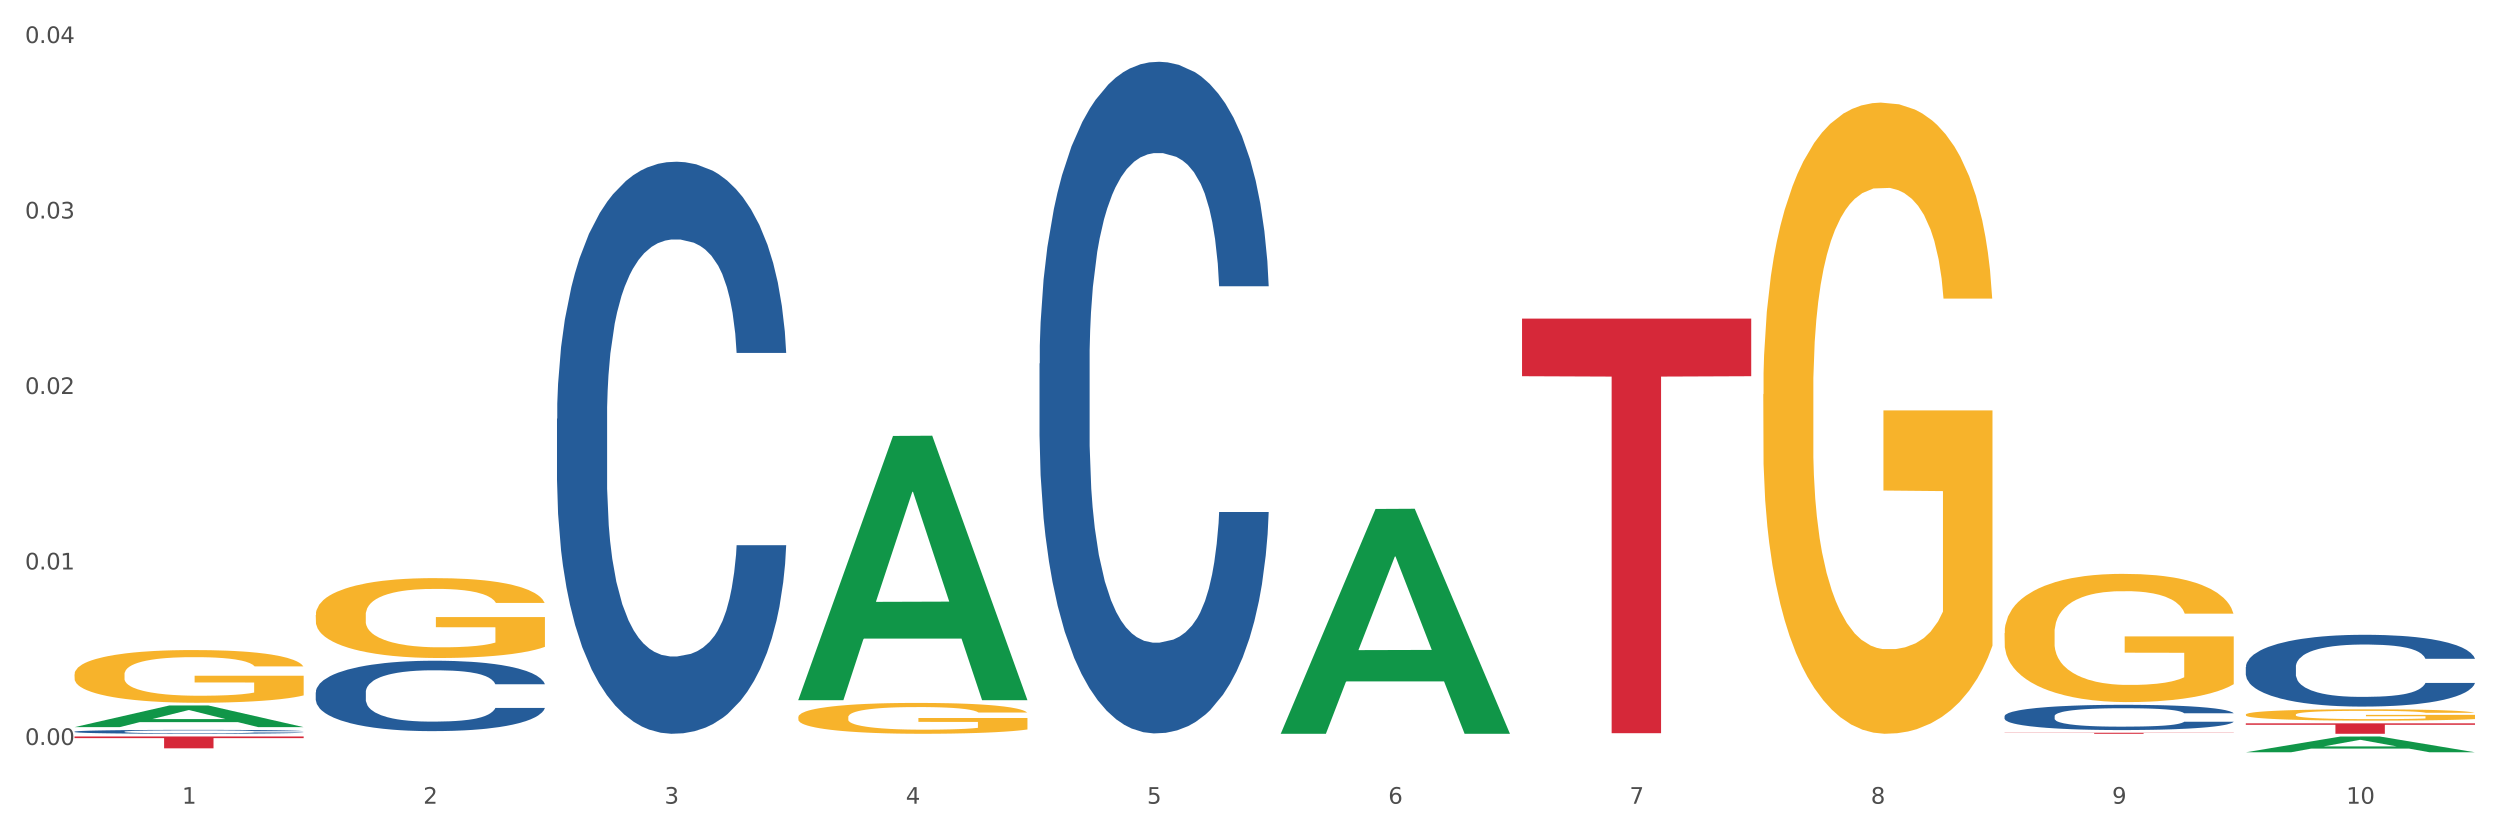 <?xml version="1.0" encoding="utf-8" standalone="no"?>
<!DOCTYPE svg PUBLIC "-//W3C//DTD SVG 1.1//EN"
  "http://www.w3.org/Graphics/SVG/1.1/DTD/svg11.dtd">
<svg xmlns:xlink="http://www.w3.org/1999/xlink" width="1080pt" height="360pt" viewBox="0 0 1080 360" xmlns="http://www.w3.org/2000/svg" version="1.1">
 <rect x="0" y="0" width="1080" height="360" fill="#333333" stroke="none"/>
 <defs>
  <style type="text/css">*{stroke-linejoin: round; stroke-linecap: butt}</style>
 </defs>
 <g id="figure_1">
  <g id="patch_1">
   <path d="M 0 360 
L 1080 360 
L 1080 0 
L 0 0 
z
" style="fill: #ffffff; stroke: #ffffff; stroke-linejoin: miter"/>
  </g>
  <g id="axes_1">
   <g id="matplotlib.axis_1">
    <g id="xtick_1">
     <g id="text_1">
      <!-- 1 -->
      <g style="fill: #4d4d4d" transform="translate(78.627 347.204) scale(0.096 -0.096)">
       <defs>
        <path id="DejaVuSans-31" d="M 794 531 
L 1825 531 
L 1825 4091 
L 703 3866 
L 703 4441 
L 1819 4666 
L 2450 4666 
L 2450 531 
L 3481 531 
L 3481 0 
L 794 0 
L 794 531 
z
" transform="scale(0.016)"/>
       </defs>
       <use xlink:href="#DejaVuSans-31"/>
      </g>
     </g>
    </g>
    <g id="xtick_2">
     <g id="text_2">
      <!-- 2 -->
      <g style="fill: #4d4d4d" transform="translate(182.851 347.204) scale(0.096 -0.096)">
       <defs>
        <path id="DejaVuSans-32" d="M 1228 531 
L 3431 531 
L 3431 0 
L 469 0 
L 469 531 
Q 828 903 1448 1529 
Q 2069 2156 2228 2338 
Q 2531 2678 2651 2914 
Q 2772 3150 2772 3378 
Q 2772 3750 2511 3984 
Q 2250 4219 1831 4219 
Q 1534 4219 1204 4116 
Q 875 4013 500 3803 
L 500 4441 
Q 881 4594 1212 4672 
Q 1544 4750 1819 4750 
Q 2544 4750 2975 4387 
Q 3406 4025 3406 3419 
Q 3406 3131 3298 2873 
Q 3191 2616 2906 2266 
Q 2828 2175 2409 1742 
Q 1991 1309 1228 531 
z
" transform="scale(0.016)"/>
       </defs>
       <use xlink:href="#DejaVuSans-32"/>
      </g>
     </g>
    </g>
    <g id="xtick_3">
     <g id="text_3">
      <!-- 3 -->
      <g style="fill: #4d4d4d" transform="translate(287.074 347.204) scale(0.096 -0.096)">
       <defs>
        <path id="DejaVuSans-33" d="M 2597 2516 
Q 3050 2419 3304 2112 
Q 3559 1806 3559 1356 
Q 3559 666 3084 287 
Q 2609 -91 1734 -91 
Q 1441 -91 1130 -33 
Q 819 25 488 141 
L 488 750 
Q 750 597 1062 519 
Q 1375 441 1716 441 
Q 2309 441 2620 675 
Q 2931 909 2931 1356 
Q 2931 1769 2642 2001 
Q 2353 2234 1838 2234 
L 1294 2234 
L 1294 2753 
L 1863 2753 
Q 2328 2753 2575 2939 
Q 2822 3125 2822 3475 
Q 2822 3834 2567 4026 
Q 2313 4219 1838 4219 
Q 1578 4219 1281 4162 
Q 984 4106 628 3988 
L 628 4550 
Q 988 4650 1302 4700 
Q 1616 4750 1894 4750 
Q 2613 4750 3031 4423 
Q 3450 4097 3450 3541 
Q 3450 3153 3228 2886 
Q 3006 2619 2597 2516 
z
" transform="scale(0.016)"/>
       </defs>
       <use xlink:href="#DejaVuSans-33"/>
      </g>
     </g>
    </g>
    <g id="xtick_4">
     <g id="text_4">
      <!-- 4 -->
      <g style="fill: #4d4d4d" transform="translate(391.298 347.204) scale(0.096 -0.096)">
       <defs>
        <path id="DejaVuSans-34" d="M 2419 4116 
L 825 1625 
L 2419 1625 
L 2419 4116 
z
M 2253 4666 
L 3047 4666 
L 3047 1625 
L 3713 1625 
L 3713 1100 
L 3047 1100 
L 3047 0 
L 2419 0 
L 2419 1100 
L 313 1100 
L 313 1709 
L 2253 4666 
z
" transform="scale(0.016)"/>
       </defs>
       <use xlink:href="#DejaVuSans-34"/>
      </g>
     </g>
    </g>
    <g id="xtick_5">
     <g id="text_5">
      <!-- 5 -->
      <g style="fill: #4d4d4d" transform="translate(495.522 347.204) scale(0.096 -0.096)">
       <defs>
        <path id="DejaVuSans-35" d="M 691 4666 
L 3169 4666 
L 3169 4134 
L 1269 4134 
L 1269 2991 
Q 1406 3038 1543 3061 
Q 1681 3084 1819 3084 
Q 2600 3084 3056 2656 
Q 3513 2228 3513 1497 
Q 3513 744 3044 326 
Q 2575 -91 1722 -91 
Q 1428 -91 1123 -41 
Q 819 9 494 109 
L 494 744 
Q 775 591 1075 516 
Q 1375 441 1709 441 
Q 2250 441 2565 725 
Q 2881 1009 2881 1497 
Q 2881 1984 2565 2268 
Q 2250 2553 1709 2553 
Q 1456 2553 1204 2497 
Q 953 2441 691 2322 
L 691 4666 
z
" transform="scale(0.016)"/>
       </defs>
       <use xlink:href="#DejaVuSans-35"/>
      </g>
     </g>
    </g>
    <g id="xtick_6">
     <g id="text_6">
      <!-- 6 -->
      <g style="fill: #4d4d4d" transform="translate(599.745 347.204) scale(0.096 -0.096)">
       <defs>
        <path id="DejaVuSans-36" d="M 2113 2584 
Q 1688 2584 1439 2293 
Q 1191 2003 1191 1497 
Q 1191 994 1439 701 
Q 1688 409 2113 409 
Q 2538 409 2786 701 
Q 3034 994 3034 1497 
Q 3034 2003 2786 2293 
Q 2538 2584 2113 2584 
z
M 3366 4563 
L 3366 3988 
Q 3128 4100 2886 4159 
Q 2644 4219 2406 4219 
Q 1781 4219 1451 3797 
Q 1122 3375 1075 2522 
Q 1259 2794 1537 2939 
Q 1816 3084 2150 3084 
Q 2853 3084 3261 2657 
Q 3669 2231 3669 1497 
Q 3669 778 3244 343 
Q 2819 -91 2113 -91 
Q 1303 -91 875 529 
Q 447 1150 447 2328 
Q 447 3434 972 4092 
Q 1497 4750 2381 4750 
Q 2619 4750 2861 4703 
Q 3103 4656 3366 4563 
z
" transform="scale(0.016)"/>
       </defs>
       <use xlink:href="#DejaVuSans-36"/>
      </g>
     </g>
    </g>
    <g id="xtick_7">
     <g id="text_7">
      <!-- 7 -->
      <g style="fill: #4d4d4d" transform="translate(703.969 347.204) scale(0.096 -0.096)">
       <defs>
        <path id="DejaVuSans-37" d="M 525 4666 
L 3525 4666 
L 3525 4397 
L 1831 0 
L 1172 0 
L 2766 4134 
L 525 4134 
L 525 4666 
z
" transform="scale(0.016)"/>
       </defs>
       <use xlink:href="#DejaVuSans-37"/>
      </g>
     </g>
    </g>
    <g id="xtick_8">
     <g id="text_8">
      <!-- 8 -->
      <g style="fill: #4d4d4d" transform="translate(808.193 347.204) scale(0.096 -0.096)">
       <defs>
        <path id="DejaVuSans-38" d="M 2034 2216 
Q 1584 2216 1326 1975 
Q 1069 1734 1069 1313 
Q 1069 891 1326 650 
Q 1584 409 2034 409 
Q 2484 409 2743 651 
Q 3003 894 3003 1313 
Q 3003 1734 2745 1975 
Q 2488 2216 2034 2216 
z
M 1403 2484 
Q 997 2584 770 2862 
Q 544 3141 544 3541 
Q 544 4100 942 4425 
Q 1341 4750 2034 4750 
Q 2731 4750 3128 4425 
Q 3525 4100 3525 3541 
Q 3525 3141 3298 2862 
Q 3072 2584 2669 2484 
Q 3125 2378 3379 2068 
Q 3634 1759 3634 1313 
Q 3634 634 3220 271 
Q 2806 -91 2034 -91 
Q 1263 -91 848 271 
Q 434 634 434 1313 
Q 434 1759 690 2068 
Q 947 2378 1403 2484 
z
M 1172 3481 
Q 1172 3119 1398 2916 
Q 1625 2713 2034 2713 
Q 2441 2713 2670 2916 
Q 2900 3119 2900 3481 
Q 2900 3844 2670 4047 
Q 2441 4250 2034 4250 
Q 1625 4250 1398 4047 
Q 1172 3844 1172 3481 
z
" transform="scale(0.016)"/>
       </defs>
       <use xlink:href="#DejaVuSans-38"/>
      </g>
     </g>
    </g>
    <g id="xtick_9">
     <g id="text_9">
      <!-- 9 -->
      <g style="fill: #4d4d4d" transform="translate(912.416 347.204) scale(0.096 -0.096)">
       <defs>
        <path id="DejaVuSans-39" d="M 703 97 
L 703 672 
Q 941 559 1184 500 
Q 1428 441 1663 441 
Q 2288 441 2617 861 
Q 2947 1281 2994 2138 
Q 2813 1869 2534 1725 
Q 2256 1581 1919 1581 
Q 1219 1581 811 2004 
Q 403 2428 403 3163 
Q 403 3881 828 4315 
Q 1253 4750 1959 4750 
Q 2769 4750 3195 4129 
Q 3622 3509 3622 2328 
Q 3622 1225 3098 567 
Q 2575 -91 1691 -91 
Q 1453 -91 1209 -44 
Q 966 3 703 97 
z
M 1959 2075 
Q 2384 2075 2632 2365 
Q 2881 2656 2881 3163 
Q 2881 3666 2632 3958 
Q 2384 4250 1959 4250 
Q 1534 4250 1286 3958 
Q 1038 3666 1038 3163 
Q 1038 2656 1286 2365 
Q 1534 2075 1959 2075 
z
" transform="scale(0.016)"/>
       </defs>
       <use xlink:href="#DejaVuSans-39"/>
      </g>
     </g>
    </g>
    <g id="xtick_10">
     <g id="text_10">
      <!-- 10 -->
      <g style="fill: #4d4d4d" transform="translate(1013.586 347.204) scale(0.096 -0.096)">
       <defs>
        <path id="DejaVuSans-30" d="M 2034 4250 
Q 1547 4250 1301 3770 
Q 1056 3291 1056 2328 
Q 1056 1369 1301 889 
Q 1547 409 2034 409 
Q 2525 409 2770 889 
Q 3016 1369 3016 2328 
Q 3016 3291 2770 3770 
Q 2525 4250 2034 4250 
z
M 2034 4750 
Q 2819 4750 3233 4129 
Q 3647 3509 3647 2328 
Q 3647 1150 3233 529 
Q 2819 -91 2034 -91 
Q 1250 -91 836 529 
Q 422 1150 422 2328 
Q 422 3509 836 4129 
Q 1250 4750 2034 4750 
z
" transform="scale(0.016)"/>
       </defs>
       <use xlink:href="#DejaVuSans-31"/>
       <use xlink:href="#DejaVuSans-30" transform="translate(63.623 0)"/>
      </g>
     </g>
    </g>
    <g id="xtick_11"/>
    <g id="xtick_12"/>
    <g id="xtick_13"/>
    <g id="xtick_14"/>
    <g id="xtick_15"/>
    <g id="xtick_16"/>
    <g id="xtick_17"/>
    <g id="xtick_18"/>
    <g id="xtick_19"/>
   </g>
   <g id="matplotlib.axis_2">
    <g id="ytick_1">
     <g id="text_11">
      <!-- 0.00 -->
      <g style="fill: #4d4d4d" transform="translate(10.8 321.813) scale(0.096 -0.096)">
       <defs>
        <path id="DejaVuSans-2e" d="M 684 794 
L 1344 794 
L 1344 0 
L 684 0 
L 684 794 
z
" transform="scale(0.016)"/>
       </defs>
       <use xlink:href="#DejaVuSans-30"/>
       <use xlink:href="#DejaVuSans-2e" transform="translate(63.623 0)"/>
       <use xlink:href="#DejaVuSans-30" transform="translate(95.41 0)"/>
       <use xlink:href="#DejaVuSans-30" transform="translate(159.033 0)"/>
      </g>
     </g>
    </g>
    <g id="ytick_2">
     <g id="text_12">
      <!-- 0.01 -->
      <g style="fill: #4d4d4d" transform="translate(10.8 246.006) scale(0.096 -0.096)">
       <use xlink:href="#DejaVuSans-30"/>
       <use xlink:href="#DejaVuSans-2e" transform="translate(63.623 0)"/>
       <use xlink:href="#DejaVuSans-30" transform="translate(95.41 0)"/>
       <use xlink:href="#DejaVuSans-31" transform="translate(159.033 0)"/>
      </g>
     </g>
    </g>
    <g id="ytick_3">
     <g id="text_13">
      <!-- 0.02 -->
      <g style="fill: #4d4d4d" transform="translate(10.8 170.2) scale(0.096 -0.096)">
       <use xlink:href="#DejaVuSans-30"/>
       <use xlink:href="#DejaVuSans-2e" transform="translate(63.623 0)"/>
       <use xlink:href="#DejaVuSans-30" transform="translate(95.41 0)"/>
       <use xlink:href="#DejaVuSans-32" transform="translate(159.033 0)"/>
      </g>
     </g>
    </g>
    <g id="ytick_4">
     <g id="text_14">
      <!-- 0.03 -->
      <g style="fill: #4d4d4d" transform="translate(10.8 94.393) scale(0.096 -0.096)">
       <use xlink:href="#DejaVuSans-30"/>
       <use xlink:href="#DejaVuSans-2e" transform="translate(63.623 0)"/>
       <use xlink:href="#DejaVuSans-30" transform="translate(95.41 0)"/>
       <use xlink:href="#DejaVuSans-33" transform="translate(159.033 0)"/>
      </g>
     </g>
    </g>
    <g id="ytick_5">
     <g id="text_15">
      <!-- 0.04 -->
      <g style="fill: #4d4d4d" transform="translate(10.8 18.587) scale(0.096 -0.096)">
       <use xlink:href="#DejaVuSans-30"/>
       <use xlink:href="#DejaVuSans-2e" transform="translate(63.623 0)"/>
       <use xlink:href="#DejaVuSans-30" transform="translate(95.41 0)"/>
       <use xlink:href="#DejaVuSans-34" transform="translate(159.033 0)"/>
      </g>
     </g>
    </g>
    <g id="ytick_6"/>
    <g id="ytick_7"/>
    <g id="ytick_8"/>
    <g id="ytick_9"/>
   </g>
   <g id="PolyCollection_1">
    <path d="M 32.175 314.114 
L 32.277 314.105 
L 73.107 304.776 
L 90.051 304.767 
L 131.187 314.132 
L 111.589 314.132 
L 102.709 311.951 
L 60.552 311.951 
L 60.246 311.986 
L 51.671 314.132 
L 32.175 314.132 
L 32.175 314.114 
L 65.86 310.65 
L 97.401 310.641 
L 81.783 306.763 
L 81.579 306.746 
L 81.375 306.772 
L 65.758 310.641 
L 65.86 310.65 
L 32.175 314.114 
z
" clip-path="url(#pdae956f68a)" style="fill: #109648"/>
    <path d="M 449.069 157.057 
L 449.187 156.792 
L 449.187 149.373 
L 449.538 139.303 
L 450.825 120.754 
L 452.464 106.71 
L 455.272 90.28 
L 456.794 83.391 
L 458.783 75.706 
L 462.88 63.252 
L 467.561 52.652 
L 470.838 46.822 
L 473.296 43.113 
L 478.797 36.488 
L 481.957 33.573 
L 485.234 31.188 
L 488.042 29.598 
L 492.724 27.743 
L 496.469 26.948 
L 500.799 26.683 
L 504.427 26.948 
L 509.226 28.008 
L 516.248 31.188 
L 518.94 33.043 
L 522.568 36.223 
L 526.313 40.463 
L 529.356 44.703 
L 532.867 50.797 
L 536.495 58.747 
L 540.006 68.816 
L 542.464 78.091 
L 544.454 87.896 
L 546.209 99.82 
L 547.497 112.804 
L 548.082 123.669 
L 526.664 123.669 
L 526.079 113.864 
L 524.909 103.265 
L 523.738 96.11 
L 522.451 90.28 
L 520.461 83.656 
L 518.706 79.416 
L 515.78 74.381 
L 513.088 71.201 
L 510.864 69.346 
L 508.173 67.756 
L 502.438 66.167 
L 498.342 66.167 
L 495.767 66.697 
L 492.607 68.021 
L 489.915 69.876 
L 486.755 73.056 
L 484.297 76.501 
L 481.84 81.006 
L 480.435 84.186 
L 478.328 90.015 
L 476.924 94.785 
L 475.051 103 
L 473.998 108.83 
L 472.126 123.934 
L 471.306 135.063 
L 470.955 142.748 
L 470.721 151.228 
L 470.721 192.566 
L 471.423 211.115 
L 472.009 219.065 
L 472.945 228.074 
L 474.7 239.734 
L 477.275 251.128 
L 479.967 259.343 
L 482.191 264.378 
L 484.297 268.087 
L 486.404 271.002 
L 488.979 273.652 
L 491.085 275.242 
L 494.245 276.832 
L 497.991 277.627 
L 500.916 277.627 
L 506.885 276.302 
L 509.577 274.977 
L 512.152 273.122 
L 514.961 270.207 
L 517.184 267.027 
L 518.472 264.643 
L 520.578 259.608 
L 522.217 254.308 
L 523.621 248.213 
L 524.558 242.914 
L 525.611 234.964 
L 526.43 225.954 
L 526.664 221.185 
L 548.082 221.185 
L 547.614 230.724 
L 546.795 239.999 
L 545.156 252.453 
L 543.869 259.608 
L 541.879 268.352 
L 539.772 275.772 
L 536.846 283.987 
L 534.155 290.081 
L 531.346 295.381 
L 528.303 300.151 
L 522.802 306.776 
L 520.813 308.631 
L 516.599 311.81 
L 513.322 313.665 
L 508.524 315.52 
L 503.608 316.58 
L 498.459 316.845 
L 493.894 316.315 
L 488.862 314.725 
L 485.702 313.135 
L 482.191 310.75 
L 478.094 307.041 
L 474.232 302.536 
L 470.604 297.236 
L 467.21 291.141 
L 464.05 284.252 
L 459.954 272.857 
L 456.911 261.728 
L 454.687 251.393 
L 453.166 242.649 
L 451.644 231.519 
L 450.825 223.834 
L 449.538 205.285 
L 449.069 188.061 
L 449.069 157.057 
z
" clip-path="url(#pdae956f68a)" style="fill: #255c99"/>
    <path d="M 865.964 309.378 
L 866.081 309.368 
L 866.081 309.089 
L 866.432 308.71 
L 867.719 308.013 
L 869.358 307.485 
L 872.167 306.867 
L 873.688 306.608 
L 875.678 306.319 
L 879.774 305.851 
L 884.456 305.452 
L 887.733 305.233 
L 890.19 305.094 
L 895.691 304.845 
L 898.851 304.735 
L 902.128 304.645 
L 904.937 304.586 
L 909.618 304.516 
L 913.364 304.486 
L 917.694 304.476 
L 921.322 304.486 
L 926.12 304.526 
L 933.143 304.645 
L 935.834 304.715 
L 939.463 304.835 
L 943.208 304.994 
L 946.251 305.153 
L 949.762 305.383 
L 953.39 305.682 
L 956.901 306.06 
L 959.359 306.409 
L 961.348 306.778 
L 963.104 307.226 
L 964.391 307.714 
L 964.976 308.123 
L 943.559 308.123 
L 942.974 307.754 
L 941.803 307.355 
L 940.633 307.086 
L 939.346 306.867 
L 937.356 306.618 
L 935.6 306.459 
L 932.674 306.269 
L 929.983 306.15 
L 927.759 306.08 
L 925.067 306.02 
L 919.332 305.961 
L 915.236 305.961 
L 912.661 305.98 
L 909.501 306.03 
L 906.81 306.1 
L 903.65 306.22 
L 901.192 306.349 
L 898.734 306.518 
L 897.33 306.638 
L 895.223 306.857 
L 893.819 307.037 
L 891.946 307.345 
L 890.893 307.565 
L 889.02 308.133 
L 888.201 308.551 
L 887.85 308.84 
L 887.616 309.159 
L 887.616 310.713 
L 888.318 311.411 
L 888.903 311.709 
L 889.839 312.048 
L 891.595 312.487 
L 894.17 312.915 
L 896.861 313.224 
L 899.085 313.413 
L 901.192 313.553 
L 903.298 313.662 
L 905.873 313.762 
L 907.98 313.822 
L 911.14 313.882 
L 914.885 313.911 
L 917.811 313.911 
L 923.78 313.862 
L 926.472 313.812 
L 929.046 313.742 
L 931.855 313.632 
L 934.079 313.513 
L 935.366 313.423 
L 937.473 313.234 
L 939.111 313.035 
L 940.516 312.805 
L 941.452 312.606 
L 942.505 312.307 
L 943.325 311.969 
L 943.559 311.789 
L 964.976 311.789 
L 964.508 312.148 
L 963.689 312.497 
L 962.05 312.965 
L 960.763 313.234 
L 958.773 313.563 
L 956.667 313.842 
L 953.741 314.151 
L 951.049 314.38 
L 948.24 314.579 
L 945.197 314.758 
L 939.697 315.007 
L 937.707 315.077 
L 933.494 315.197 
L 930.217 315.266 
L 925.418 315.336 
L 920.503 315.376 
L 915.353 315.386 
L 910.789 315.366 
L 905.756 315.306 
L 902.596 315.247 
L 899.085 315.157 
L 894.989 315.017 
L 891.127 314.848 
L 887.499 314.649 
L 884.105 314.42 
L 880.945 314.16 
L 876.848 313.732 
L 873.805 313.314 
L 871.582 312.925 
L 870.06 312.596 
L 868.539 312.178 
L 867.719 311.889 
L 866.432 311.191 
L 865.964 310.544 
L 865.964 309.378 
z
" clip-path="url(#pdae956f68a)" style="fill: #255c99"/>
    <path d="M 970.188 288.167 
L 970.305 288.139 
L 970.305 287.345 
L 970.656 286.269 
L 971.943 284.286 
L 973.582 282.784 
L 976.39 281.027 
L 977.912 280.291 
L 979.902 279.469 
L 983.998 278.137 
L 988.679 277.004 
L 991.956 276.381 
L 994.414 275.984 
L 999.915 275.276 
L 1003.075 274.964 
L 1006.352 274.709 
L 1009.161 274.539 
L 1013.842 274.341 
L 1017.587 274.256 
L 1021.917 274.227 
L 1025.546 274.256 
L 1030.344 274.369 
L 1037.366 274.709 
L 1040.058 274.907 
L 1043.686 275.247 
L 1047.431 275.701 
L 1050.474 276.154 
L 1053.985 276.806 
L 1057.613 277.656 
L 1061.125 278.732 
L 1063.582 279.724 
L 1065.572 280.772 
L 1067.327 282.047 
L 1068.615 283.436 
L 1069.2 284.597 
L 1047.782 284.597 
L 1047.197 283.549 
L 1046.027 282.416 
L 1044.857 281.651 
L 1043.569 281.027 
L 1041.58 280.319 
L 1039.824 279.866 
L 1036.898 279.327 
L 1034.206 278.987 
L 1031.983 278.789 
L 1029.291 278.619 
L 1023.556 278.449 
L 1019.46 278.449 
L 1016.885 278.506 
L 1013.725 278.647 
L 1011.033 278.846 
L 1007.873 279.186 
L 1005.415 279.554 
L 1002.958 280.036 
L 1001.553 280.376 
L 999.447 280.999 
L 998.042 281.509 
L 996.17 282.387 
L 995.116 283.011 
L 993.244 284.626 
L 992.424 285.815 
L 992.073 286.637 
L 991.839 287.544 
L 991.839 291.964 
L 992.541 293.947 
L 993.127 294.797 
L 994.063 295.76 
L 995.818 297.007 
L 998.393 298.225 
L 1001.085 299.103 
L 1003.309 299.642 
L 1005.415 300.038 
L 1007.522 300.35 
L 1010.097 300.633 
L 1012.203 300.803 
L 1015.363 300.973 
L 1019.109 301.058 
L 1022.035 301.058 
L 1028.003 300.917 
L 1030.695 300.775 
L 1033.27 300.577 
L 1036.079 300.265 
L 1038.303 299.925 
L 1039.59 299.67 
L 1041.697 299.132 
L 1043.335 298.565 
L 1044.739 297.913 
L 1045.676 297.347 
L 1046.729 296.497 
L 1047.548 295.534 
L 1047.782 295.024 
L 1069.2 295.024 
L 1068.732 296.044 
L 1067.913 297.035 
L 1066.274 298.367 
L 1064.987 299.132 
L 1062.997 300.067 
L 1060.89 300.86 
L 1057.965 301.738 
L 1055.273 302.39 
L 1052.464 302.957 
L 1049.421 303.467 
L 1043.92 304.175 
L 1041.931 304.373 
L 1037.717 304.713 
L 1034.44 304.912 
L 1029.642 305.11 
L 1024.726 305.223 
L 1019.577 305.252 
L 1015.012 305.195 
L 1009.98 305.025 
L 1006.82 304.855 
L 1003.309 304.6 
L 999.212 304.203 
L 995.35 303.722 
L 991.722 303.155 
L 988.328 302.503 
L 985.168 301.767 
L 981.072 300.548 
L 978.029 299.358 
L 975.805 298.253 
L 974.284 297.318 
L 972.762 296.129 
L 971.943 295.307 
L 970.656 293.324 
L 970.188 291.482 
L 970.188 288.167 
z
" clip-path="url(#pdae956f68a)" style="fill: #255c99"/>
    <path d="M 32.175 316.062 
L 32.292 316.061 
L 32.292 316.017 
L 32.643 315.958 
L 33.931 315.849 
L 35.569 315.767 
L 38.378 315.67 
L 39.899 315.63 
L 41.889 315.585 
L 45.985 315.512 
L 50.667 315.45 
L 53.944 315.416 
L 56.401 315.394 
L 61.902 315.355 
L 65.062 315.338 
L 68.339 315.324 
L 71.148 315.315 
L 75.829 315.304 
L 79.575 315.299 
L 83.905 315.297 
L 87.533 315.299 
L 92.331 315.305 
L 99.354 315.324 
L 102.045 315.335 
L 105.674 315.353 
L 109.419 315.378 
L 112.462 315.403 
L 115.973 315.439 
L 119.601 315.485 
L 123.112 315.545 
L 125.57 315.599 
L 127.559 315.656 
L 129.315 315.726 
L 130.602 315.803 
L 131.187 315.866 
L 109.77 315.866 
L 109.185 315.809 
L 108.014 315.747 
L 106.844 315.705 
L 105.557 315.67 
L 103.567 315.632 
L 101.811 315.607 
L 98.886 315.577 
L 96.194 315.559 
L 93.97 315.548 
L 91.278 315.538 
L 85.543 315.529 
L 81.447 315.529 
L 78.872 315.532 
L 75.712 315.54 
L 73.021 315.551 
L 69.861 315.569 
L 67.403 315.59 
L 64.945 315.616 
L 63.541 315.635 
L 61.434 315.669 
L 60.03 315.697 
L 58.157 315.745 
L 57.104 315.779 
L 55.231 315.868 
L 54.412 315.933 
L 54.061 315.978 
L 53.827 316.028 
L 53.827 316.27 
L 54.529 316.379 
L 55.114 316.426 
L 56.05 316.479 
L 57.806 316.547 
L 60.381 316.614 
L 63.072 316.662 
L 65.296 316.692 
L 67.403 316.713 
L 69.509 316.73 
L 72.084 316.746 
L 74.191 316.755 
L 77.351 316.765 
L 81.096 316.769 
L 84.022 316.769 
L 89.991 316.762 
L 92.683 316.754 
L 95.257 316.743 
L 98.066 316.726 
L 100.29 316.707 
L 101.577 316.693 
L 103.684 316.664 
L 105.322 316.633 
L 106.727 316.597 
L 107.663 316.566 
L 108.717 316.519 
L 109.536 316.466 
L 109.77 316.438 
L 131.187 316.438 
L 130.719 316.494 
L 129.9 316.549 
L 128.262 316.622 
L 126.974 316.664 
L 124.985 316.715 
L 122.878 316.758 
L 119.952 316.807 
L 117.26 316.842 
L 114.451 316.873 
L 111.408 316.901 
L 105.908 316.94 
L 103.918 316.951 
L 99.705 316.97 
L 96.428 316.981 
L 91.629 316.992 
L 86.714 316.998 
L 81.564 316.999 
L 77 316.996 
L 71.967 316.987 
L 68.807 316.978 
L 65.296 316.964 
L 61.2 316.942 
L 57.338 316.915 
L 53.71 316.884 
L 50.316 316.849 
L 47.156 316.808 
L 43.059 316.741 
L 40.016 316.676 
L 37.793 316.615 
L 36.271 316.564 
L 34.75 316.499 
L 33.931 316.454 
L 32.643 316.345 
L 32.175 316.244 
L 32.175 316.062 
z
" clip-path="url(#pdae956f68a)" style="fill: #255c99"/>
    <path d="M 32.175 318.165 
L 131.187 318.165 
L 131.187 318.876 
L 92.239 318.881 
L 92.239 323.278 
L 70.888 323.278 
L 70.888 318.881 
L 32.175 318.876 
L 32.175 318.17 
L 32.175 318.165 
z
" clip-path="url(#pdae956f68a)" style="fill: #d62839"/>
    <path d="M 32.175 291.347 
L 32.292 291.327 
L 32.292 290.578 
L 32.526 289.933 
L 33.695 288.372 
L 35.448 287.082 
L 36.734 286.396 
L 38.02 285.834 
L 39.54 285.272 
L 41.41 284.69 
L 44.8 283.837 
L 46.904 283.4 
L 49.476 282.942 
L 54.152 282.276 
L 57.542 281.902 
L 61.049 281.59 
L 66.777 281.215 
L 70.517 281.049 
L 74.492 280.924 
L 79.285 280.841 
L 82.909 280.82 
L 90.858 280.883 
L 97.638 281.07 
L 100.911 281.215 
L 105.119 281.465 
L 107.34 281.631 
L 110.964 281.964 
L 114.705 282.401 
L 117.277 282.776 
L 121.134 283.483 
L 124.057 284.19 
L 126.745 285.064 
L 128.148 285.668 
L 129.2 286.229 
L 130.135 286.874 
L 131.071 287.894 
L 110.029 287.894 
L 109.211 287.166 
L 107.925 286.479 
L 106.054 285.813 
L 104.418 285.397 
L 101.612 284.877 
L 99.041 284.544 
L 96.352 284.295 
L 93.079 284.086 
L 90.507 283.982 
L 86.883 283.899 
L 79.752 283.92 
L 74.96 284.086 
L 71.686 284.295 
L 69.582 284.482 
L 67.712 284.69 
L 65.608 284.981 
L 63.153 285.418 
L 61.399 285.813 
L 59.646 286.313 
L 58.243 286.812 
L 56.957 287.394 
L 55.905 288.019 
L 55.087 288.664 
L 54.386 289.454 
L 53.801 290.765 
L 53.801 293.615 
L 54.035 294.26 
L 54.619 295.113 
L 55.321 295.758 
L 56.49 296.528 
L 57.542 297.048 
L 59.529 297.797 
L 61.75 298.421 
L 63.504 298.816 
L 65.257 299.149 
L 68.296 299.607 
L 71.686 299.981 
L 74.609 300.21 
L 78.583 300.418 
L 81.272 300.501 
L 83.61 300.543 
L 89.338 300.543 
L 93.429 300.481 
L 97.988 300.335 
L 101.495 300.148 
L 104.418 299.919 
L 107.691 299.544 
L 109.795 299.191 
L 109.795 294.843 
L 84.078 294.822 
L 84.078 291.93 
L 131.187 291.93 
L 131.187 300.418 
L 129.2 300.855 
L 126.979 301.25 
L 124.641 301.604 
L 121.134 302.041 
L 116.926 302.457 
L 113.185 302.748 
L 109.211 302.998 
L 104.535 303.227 
L 98.456 303.435 
L 94.715 303.518 
L 90.039 303.581 
L 84.545 303.601 
L 79.752 303.56 
L 75.076 303.456 
L 70.167 303.269 
L 65.374 302.998 
L 61.75 302.728 
L 58.126 302.395 
L 54.269 301.958 
L 51.229 301.542 
L 48.891 301.167 
L 46.32 300.689 
L 43.514 300.065 
L 41.41 299.503 
L 39.54 298.92 
L 37.552 298.171 
L 36.15 297.526 
L 34.747 296.715 
L 33.928 296.112 
L 32.993 295.175 
L 32.292 293.865 
L 32.175 291.347 
z
" clip-path="url(#pdae956f68a)" style="fill: #f7b32b"/>
    <path d="M 657.517 137.628 
L 756.529 137.628 
L 756.529 162.52 
L 717.581 162.688 
L 717.581 316.746 
L 696.23 316.746 
L 696.23 162.688 
L 657.517 162.52 
L 657.517 137.796 
L 657.517 137.628 
z
" clip-path="url(#pdae956f68a)" style="fill: #d62839"/>
    <path d="M 865.964 316.552 
L 964.976 316.552 
L 964.976 316.614 
L 926.028 316.615 
L 926.028 316.999 
L 904.677 316.999 
L 904.677 316.615 
L 865.964 316.614 
L 865.964 316.552 
L 865.964 316.552 
z
" clip-path="url(#pdae956f68a)" style="fill: #d62839"/>
    <path d="M 970.188 312.493 
L 1069.2 312.493 
L 1069.2 313.119 
L 1030.252 313.123 
L 1030.252 316.999 
L 1008.901 316.999 
L 1008.901 313.123 
L 970.188 313.119 
L 970.188 312.497 
L 970.188 312.493 
z
" clip-path="url(#pdae956f68a)" style="fill: #d62839"/>
    <path d="M 240.622 180.902 
L 240.739 180.677 
L 240.739 174.357 
L 241.09 165.78 
L 242.378 149.981 
L 244.016 138.019 
L 246.825 124.026 
L 248.347 118.158 
L 250.336 111.612 
L 254.432 101.004 
L 259.114 91.976 
L 262.391 87.011 
L 264.849 83.851 
L 270.349 78.209 
L 273.509 75.726 
L 276.786 73.695 
L 279.595 72.341 
L 284.277 70.761 
L 288.022 70.084 
L 292.352 69.858 
L 295.98 70.084 
L 300.779 70.986 
L 307.801 73.695 
L 310.493 75.275 
L 314.121 77.983 
L 317.866 81.594 
L 320.909 85.205 
L 324.42 90.397 
L 328.048 97.168 
L 331.559 105.744 
L 334.017 113.644 
L 336.007 121.995 
L 337.762 132.151 
L 339.049 143.21 
L 339.635 152.464 
L 318.217 152.464 
L 317.632 144.113 
L 316.462 135.085 
L 315.291 128.991 
L 314.004 124.026 
L 312.014 118.383 
L 310.259 114.772 
L 307.333 110.484 
L 304.641 107.775 
L 302.417 106.196 
L 299.725 104.841 
L 293.991 103.487 
L 289.894 103.487 
L 287.32 103.939 
L 284.16 105.067 
L 281.468 106.647 
L 278.308 109.355 
L 275.85 112.289 
L 273.392 116.126 
L 271.988 118.835 
L 269.881 123.8 
L 268.477 127.863 
L 266.604 134.859 
L 265.551 139.825 
L 263.678 152.69 
L 262.859 162.169 
L 262.508 168.714 
L 262.274 175.937 
L 262.274 211.146 
L 262.976 226.945 
L 263.561 233.716 
L 264.498 241.39 
L 266.253 251.321 
L 268.828 261.026 
L 271.52 268.022 
L 273.743 272.311 
L 275.85 275.471 
L 277.957 277.953 
L 280.532 280.21 
L 282.638 281.564 
L 285.798 282.919 
L 289.543 283.596 
L 292.469 283.596 
L 298.438 282.467 
L 301.13 281.339 
L 303.705 279.759 
L 306.513 277.276 
L 308.737 274.568 
L 310.025 272.536 
L 312.131 268.248 
L 313.77 263.734 
L 315.174 258.543 
L 316.11 254.029 
L 317.164 247.258 
L 317.983 239.584 
L 318.217 235.522 
L 339.635 235.522 
L 339.167 243.647 
L 338.347 251.546 
L 336.709 262.154 
L 335.421 268.248 
L 333.432 275.696 
L 331.325 282.016 
L 328.399 289.013 
L 325.707 294.204 
L 322.899 298.718 
L 319.856 302.78 
L 314.355 308.423 
L 312.365 310.003 
L 308.152 312.711 
L 304.875 314.291 
L 300.077 315.871 
L 295.161 316.774 
L 290.011 316.999 
L 285.447 316.548 
L 280.414 315.194 
L 277.254 313.84 
L 273.743 311.808 
L 269.647 308.648 
L 265.785 304.812 
L 262.157 300.298 
L 258.763 295.106 
L 255.603 289.238 
L 251.507 279.533 
L 248.464 270.054 
L 246.24 261.251 
L 244.718 253.803 
L 243.197 244.324 
L 242.378 237.779 
L 241.09 221.98 
L 240.622 207.309 
L 240.622 180.902 
z
" clip-path="url(#pdae956f68a)" style="fill: #255c99"/>
    <path d="M 970.188 308.686 
L 970.304 308.682 
L 970.304 308.52 
L 970.538 308.381 
L 971.707 308.045 
L 973.461 307.767 
L 974.747 307.619 
L 976.032 307.498 
L 977.552 307.377 
L 979.422 307.251 
L 982.813 307.068 
L 984.917 306.973 
L 987.488 306.875 
L 992.164 306.731 
L 995.554 306.651 
L 999.061 306.583 
L 1004.789 306.503 
L 1008.53 306.467 
L 1012.505 306.44 
L 1017.297 306.422 
L 1020.921 306.418 
L 1028.87 306.431 
L 1035.65 306.471 
L 1038.923 306.503 
L 1043.132 306.556 
L 1045.353 306.592 
L 1048.977 306.664 
L 1052.717 306.758 
L 1055.289 306.839 
L 1059.147 306.991 
L 1062.069 307.144 
L 1064.758 307.332 
L 1066.161 307.462 
L 1067.213 307.583 
L 1068.148 307.722 
L 1069.083 307.942 
L 1048.041 307.942 
L 1047.223 307.785 
L 1045.937 307.637 
L 1044.067 307.494 
L 1042.43 307.404 
L 1039.625 307.292 
L 1037.053 307.22 
L 1034.364 307.166 
L 1031.091 307.121 
L 1028.52 307.099 
L 1024.896 307.081 
L 1017.765 307.086 
L 1012.972 307.121 
L 1009.699 307.166 
L 1007.595 307.207 
L 1005.724 307.251 
L 1003.62 307.314 
L 1001.165 307.408 
L 999.412 307.494 
L 997.659 307.601 
L 996.256 307.709 
L 994.97 307.834 
L 993.918 307.969 
L 993.1 308.108 
L 992.398 308.278 
L 991.814 308.561 
L 991.814 309.175 
L 992.047 309.314 
L 992.632 309.498 
L 993.333 309.637 
L 994.502 309.802 
L 995.554 309.915 
L 997.542 310.076 
L 999.763 310.21 
L 1001.516 310.296 
L 1003.27 310.367 
L 1006.309 310.466 
L 1009.699 310.547 
L 1012.621 310.596 
L 1016.596 310.641 
L 1019.285 310.659 
L 1021.623 310.668 
L 1027.351 310.668 
L 1031.442 310.654 
L 1036.001 310.623 
L 1039.508 310.583 
L 1042.43 310.533 
L 1045.704 310.453 
L 1047.808 310.376 
L 1047.808 309.439 
L 1022.09 309.435 
L 1022.09 308.812 
L 1069.2 308.812 
L 1069.2 310.641 
L 1067.213 310.735 
L 1064.992 310.82 
L 1062.654 310.896 
L 1059.147 310.991 
L 1054.938 311.08 
L 1051.198 311.143 
L 1047.223 311.197 
L 1042.547 311.246 
L 1036.469 311.291 
L 1032.728 311.309 
L 1028.052 311.322 
L 1022.558 311.327 
L 1017.765 311.318 
L 1013.089 311.295 
L 1008.179 311.255 
L 1003.387 311.197 
L 999.763 311.138 
L 996.139 311.067 
L 992.281 310.973 
L 989.242 310.883 
L 986.904 310.802 
L 984.332 310.699 
L 981.527 310.565 
L 979.422 310.444 
L 977.552 310.318 
L 975.565 310.157 
L 974.162 310.018 
L 972.759 309.843 
L 971.941 309.713 
L 971.006 309.511 
L 970.304 309.229 
L 970.188 308.686 
z
" clip-path="url(#pdae956f68a)" style="fill: #f7b32b"/>
    <path d="M 136.399 299.099 
L 136.516 299.071 
L 136.516 298.293 
L 136.867 297.237 
L 138.154 295.293 
L 139.793 293.82 
L 142.602 292.098 
L 144.123 291.376 
L 146.113 290.57 
L 150.209 289.264 
L 154.89 288.153 
L 158.167 287.542 
L 160.625 287.153 
L 166.126 286.458 
L 169.286 286.153 
L 172.563 285.903 
L 175.372 285.736 
L 180.053 285.542 
L 183.798 285.458 
L 188.129 285.43 
L 191.757 285.458 
L 196.555 285.569 
L 203.577 285.903 
L 206.269 286.097 
L 209.897 286.431 
L 213.642 286.875 
L 216.685 287.32 
L 220.196 287.958 
L 223.824 288.792 
L 227.336 289.848 
L 229.793 290.82 
L 231.783 291.848 
L 233.538 293.098 
L 234.826 294.459 
L 235.411 295.598 
L 213.993 295.598 
L 213.408 294.57 
L 212.238 293.459 
L 211.068 292.709 
L 209.78 292.098 
L 207.791 291.403 
L 206.035 290.959 
L 203.109 290.431 
L 200.417 290.098 
L 198.194 289.903 
L 195.502 289.736 
L 189.767 289.57 
L 185.671 289.57 
L 183.096 289.625 
L 179.936 289.764 
L 177.244 289.959 
L 174.084 290.292 
L 171.626 290.653 
L 169.169 291.126 
L 167.764 291.459 
L 165.658 292.07 
L 164.253 292.57 
L 162.381 293.431 
L 161.327 294.043 
L 159.455 295.626 
L 158.635 296.793 
L 158.284 297.599 
L 158.05 298.488 
L 158.05 302.821 
L 158.752 304.766 
L 159.338 305.6 
L 160.274 306.544 
L 162.029 307.766 
L 164.604 308.961 
L 167.296 309.822 
L 169.52 310.35 
L 171.626 310.739 
L 173.733 311.045 
L 176.308 311.322 
L 178.415 311.489 
L 181.575 311.656 
L 185.32 311.739 
L 188.246 311.739 
L 194.214 311.6 
L 196.906 311.461 
L 199.481 311.267 
L 202.29 310.961 
L 204.514 310.628 
L 205.801 310.378 
L 207.908 309.85 
L 209.546 309.294 
L 210.951 308.655 
L 211.887 308.1 
L 212.94 307.266 
L 213.759 306.322 
L 213.993 305.822 
L 235.411 305.822 
L 234.943 306.822 
L 234.124 307.794 
L 232.485 309.1 
L 231.198 309.85 
L 229.208 310.767 
L 227.102 311.545 
L 224.176 312.406 
L 221.484 313.045 
L 218.675 313.6 
L 215.632 314.101 
L 210.131 314.795 
L 208.142 314.99 
L 203.928 315.323 
L 200.651 315.517 
L 195.853 315.712 
L 190.937 315.823 
L 185.788 315.851 
L 181.223 315.795 
L 176.191 315.629 
L 173.031 315.462 
L 169.52 315.212 
L 165.424 314.823 
L 161.561 314.351 
L 157.933 313.795 
L 154.539 313.156 
L 151.379 312.434 
L 147.283 311.239 
L 144.24 310.072 
L 142.016 308.989 
L 140.495 308.072 
L 138.973 306.905 
L 138.154 306.1 
L 136.867 304.155 
L 136.399 302.349 
L 136.399 299.099 
z
" clip-path="url(#pdae956f68a)" style="fill: #255c99"/>
    <path d="M 344.846 302.277 
L 344.948 302.17 
L 385.778 188.326 
L 402.722 188.219 
L 443.858 302.492 
L 424.26 302.492 
L 415.379 275.882 
L 373.223 275.882 
L 372.916 276.311 
L 364.342 302.492 
L 344.846 302.492 
L 344.846 302.277 
L 378.53 260.002 
L 410.072 259.894 
L 394.454 212.575 
L 394.25 212.361 
L 394.046 212.683 
L 378.428 259.894 
L 378.53 260.002 
L 344.846 302.277 
z
" clip-path="url(#pdae956f68a)" style="fill: #109648"/>
    <path d="M 553.293 316.817 
L 553.395 316.725 
L 594.225 219.87 
L 611.169 219.779 
L 652.306 316.999 
L 632.707 316.999 
L 623.827 294.36 
L 581.67 294.36 
L 581.364 294.725 
L 572.789 316.999 
L 553.293 316.999 
L 553.293 316.817 
L 586.978 280.85 
L 618.519 280.759 
L 602.901 240.501 
L 602.697 240.319 
L 602.493 240.593 
L 586.876 280.759 
L 586.978 280.85 
L 553.293 316.817 
z
" clip-path="url(#pdae956f68a)" style="fill: #109648"/>
    <path d="M 970.188 324.981 
L 970.29 324.974 
L 1011.12 318.172 
L 1028.064 318.165 
L 1069.2 324.993 
L 1049.602 324.993 
L 1040.721 323.403 
L 998.564 323.403 
L 998.258 323.429 
L 989.684 324.993 
L 970.188 324.993 
L 970.188 324.981 
L 1003.872 322.455 
L 1035.413 322.448 
L 1019.796 319.621 
L 1019.592 319.608 
L 1019.388 319.627 
L 1003.77 322.448 
L 1003.872 322.455 
L 970.188 324.981 
z
" clip-path="url(#pdae956f68a)" style="fill: #109648"/>
    <path d="M 761.74 170.323 
L 761.857 170.074 
L 761.857 161.109 
L 762.091 153.389 
L 763.26 134.712 
L 765.013 119.273 
L 766.299 111.055 
L 767.585 104.331 
L 769.105 97.607 
L 770.975 90.635 
L 774.365 80.425 
L 776.469 75.195 
L 779.041 69.717 
L 783.717 61.748 
L 787.107 57.265 
L 790.614 53.53 
L 796.342 49.047 
L 800.083 47.055 
L 804.057 45.561 
L 808.85 44.565 
L 812.474 44.316 
L 820.423 45.063 
L 827.203 47.304 
L 830.476 49.047 
L 834.685 52.036 
L 836.906 54.028 
L 840.529 58.012 
L 844.27 63.242 
L 846.842 67.724 
L 850.7 76.191 
L 853.622 84.658 
L 856.311 95.117 
L 857.713 102.339 
L 858.766 109.063 
L 859.701 116.782 
L 860.636 128.985 
L 839.594 128.985 
L 838.776 120.269 
L 837.49 112.051 
L 835.62 104.082 
L 833.983 99.102 
L 831.178 92.876 
L 828.606 88.892 
L 825.917 85.903 
L 822.644 83.413 
L 820.072 82.168 
L 816.448 81.172 
L 809.318 81.421 
L 804.525 83.413 
L 801.252 85.903 
L 799.148 88.144 
L 797.277 90.635 
L 795.173 94.121 
L 792.718 99.351 
L 790.965 104.082 
L 789.211 110.059 
L 787.809 116.035 
L 786.523 123.008 
L 785.471 130.479 
L 784.652 138.199 
L 783.951 147.662 
L 783.366 163.35 
L 783.366 197.467 
L 783.6 205.187 
L 784.185 215.397 
L 784.886 223.117 
L 786.055 232.331 
L 787.107 238.556 
L 789.094 247.521 
L 791.315 254.992 
L 793.069 259.723 
L 794.822 263.708 
L 797.862 269.186 
L 801.252 273.669 
L 804.174 276.408 
L 808.149 278.898 
L 810.837 279.894 
L 813.175 280.393 
L 818.903 280.393 
L 822.995 279.645 
L 827.554 277.902 
L 831.061 275.661 
L 833.983 272.922 
L 837.256 268.439 
L 839.36 264.206 
L 839.36 212.159 
L 813.643 211.91 
L 813.643 177.296 
L 860.753 177.296 
L 860.753 278.898 
L 858.766 284.128 
L 856.544 288.859 
L 854.206 293.093 
L 850.7 298.322 
L 846.491 303.303 
L 842.751 306.789 
L 838.776 309.778 
L 834.1 312.517 
L 828.021 315.007 
L 824.281 316.003 
L 819.605 316.75 
L 814.111 316.999 
L 809.318 316.501 
L 804.642 315.256 
L 799.732 313.015 
L 794.939 309.778 
L 791.315 306.54 
L 787.692 302.556 
L 783.834 297.326 
L 780.795 292.346 
L 778.457 287.863 
L 775.885 282.136 
L 773.079 274.665 
L 770.975 267.941 
L 769.105 260.968 
L 767.118 252.004 
L 765.715 244.284 
L 764.312 234.572 
L 763.494 227.35 
L 762.559 216.144 
L 761.857 200.455 
L 761.74 170.323 
z
" clip-path="url(#pdae956f68a)" style="fill: #f7b32b"/>
    <path d="M 344.846 309.823 
L 344.963 309.811 
L 344.963 309.372 
L 345.197 308.994 
L 346.366 308.081 
L 348.119 307.325 
L 349.405 306.923 
L 350.691 306.594 
L 352.21 306.265 
L 354.081 305.924 
L 357.471 305.425 
L 359.575 305.169 
L 362.147 304.901 
L 366.823 304.511 
L 370.213 304.291 
L 373.72 304.109 
L 379.448 303.889 
L 383.188 303.792 
L 387.163 303.719 
L 391.956 303.67 
L 395.579 303.658 
L 403.529 303.694 
L 410.309 303.804 
L 413.582 303.889 
L 417.79 304.036 
L 420.011 304.133 
L 423.635 304.328 
L 427.376 304.584 
L 429.947 304.803 
L 433.805 305.217 
L 436.728 305.632 
L 439.416 306.143 
L 440.819 306.497 
L 441.871 306.826 
L 442.806 307.203 
L 443.741 307.8 
L 422.7 307.8 
L 421.882 307.374 
L 420.596 306.972 
L 418.725 306.582 
L 417.089 306.338 
L 414.283 306.034 
L 411.711 305.839 
L 409.023 305.693 
L 405.75 305.571 
L 403.178 305.51 
L 399.554 305.461 
L 392.423 305.473 
L 387.63 305.571 
L 384.357 305.693 
L 382.253 305.802 
L 380.383 305.924 
L 378.279 306.095 
L 375.824 306.351 
L 374.07 306.582 
L 372.317 306.874 
L 370.914 307.167 
L 369.628 307.508 
L 368.576 307.874 
L 367.758 308.251 
L 367.056 308.714 
L 366.472 309.482 
L 366.472 311.151 
L 366.706 311.529 
L 367.29 312.028 
L 367.992 312.406 
L 369.161 312.857 
L 370.213 313.161 
L 372.2 313.6 
L 374.421 313.966 
L 376.174 314.197 
L 377.928 314.392 
L 380.967 314.66 
L 384.357 314.879 
L 387.28 315.013 
L 391.254 315.135 
L 393.943 315.184 
L 396.281 315.208 
L 402.009 315.208 
L 406.1 315.172 
L 410.659 315.086 
L 414.166 314.977 
L 417.089 314.843 
L 420.362 314.623 
L 422.466 314.416 
L 422.466 311.87 
L 396.748 311.858 
L 396.748 310.164 
L 443.858 310.164 
L 443.858 315.135 
L 441.871 315.391 
L 439.65 315.623 
L 437.312 315.83 
L 433.805 316.086 
L 429.597 316.329 
L 425.856 316.5 
L 421.882 316.646 
L 417.206 316.78 
L 411.127 316.902 
L 407.386 316.951 
L 402.71 316.987 
L 397.216 316.999 
L 392.423 316.975 
L 387.747 316.914 
L 382.838 316.804 
L 378.045 316.646 
L 374.421 316.488 
L 370.797 316.293 
L 366.94 316.037 
L 363.9 315.793 
L 361.562 315.574 
L 358.99 315.294 
L 356.185 314.928 
L 354.081 314.599 
L 352.21 314.258 
L 350.223 313.819 
L 348.82 313.442 
L 347.418 312.966 
L 346.599 312.613 
L 345.664 312.065 
L 344.963 311.297 
L 344.846 309.823 
z
" clip-path="url(#pdae956f68a)" style="fill: #f7b32b"/>
    <path d="M 136.399 265.698 
L 136.516 265.666 
L 136.516 264.531 
L 136.749 263.554 
L 137.918 261.19 
L 139.672 259.236 
L 140.958 258.195 
L 142.244 257.344 
L 143.763 256.493 
L 145.634 255.611 
L 149.024 254.318 
L 151.128 253.656 
L 153.699 252.963 
L 158.375 251.954 
L 161.765 251.387 
L 165.272 250.914 
L 171 250.346 
L 174.741 250.094 
L 178.716 249.905 
L 183.508 249.779 
L 187.132 249.747 
L 195.081 249.842 
L 201.861 250.126 
L 205.135 250.346 
L 209.343 250.725 
L 211.564 250.977 
L 215.188 251.481 
L 218.928 252.143 
L 221.5 252.711 
L 225.358 253.782 
L 228.28 254.854 
L 230.969 256.178 
L 232.372 257.092 
L 233.424 257.943 
L 234.359 258.92 
L 235.294 260.465 
L 214.253 260.465 
L 213.434 259.362 
L 212.148 258.322 
L 210.278 257.313 
L 208.641 256.682 
L 205.836 255.894 
L 203.264 255.39 
L 200.576 255.012 
L 197.302 254.696 
L 194.731 254.539 
L 191.107 254.413 
L 183.976 254.444 
L 179.183 254.696 
L 175.91 255.012 
L 173.806 255.295 
L 171.936 255.611 
L 169.831 256.052 
L 167.377 256.714 
L 165.623 257.313 
L 163.87 258.069 
L 162.467 258.826 
L 161.181 259.709 
L 160.129 260.654 
L 159.311 261.631 
L 158.609 262.829 
L 158.025 264.815 
L 158.025 269.134 
L 158.259 270.111 
L 158.843 271.403 
L 159.544 272.381 
L 160.713 273.547 
L 161.765 274.335 
L 163.753 275.47 
L 165.974 276.415 
L 167.727 277.014 
L 169.481 277.519 
L 172.52 278.212 
L 175.91 278.78 
L 178.833 279.126 
L 182.807 279.442 
L 185.496 279.568 
L 187.834 279.631 
L 193.562 279.631 
L 197.653 279.536 
L 202.212 279.315 
L 205.719 279.032 
L 208.641 278.685 
L 211.915 278.118 
L 214.019 277.582 
L 214.019 270.994 
L 188.301 270.962 
L 188.301 266.58 
L 235.411 266.58 
L 235.411 279.442 
L 233.424 280.104 
L 231.203 280.702 
L 228.865 281.238 
L 225.358 281.9 
L 221.15 282.531 
L 217.409 282.972 
L 213.434 283.35 
L 208.758 283.697 
L 202.68 284.012 
L 198.939 284.138 
L 194.263 284.233 
L 188.769 284.264 
L 183.976 284.201 
L 179.3 284.044 
L 174.39 283.76 
L 169.598 283.35 
L 165.974 282.941 
L 162.35 282.436 
L 158.492 281.774 
L 155.453 281.144 
L 153.115 280.576 
L 150.543 279.851 
L 147.738 278.906 
L 145.634 278.055 
L 143.763 277.172 
L 141.776 276.037 
L 140.373 275.06 
L 138.97 273.831 
L 138.152 272.916 
L 137.217 271.498 
L 136.516 269.512 
L 136.399 265.698 
z
" clip-path="url(#pdae956f68a)" style="fill: #f7b32b"/>
    <path d="M 865.964 273.508 
L 866.081 273.457 
L 866.081 271.636 
L 866.315 270.067 
L 867.484 266.273 
L 869.237 263.136 
L 870.523 261.466 
L 871.809 260.1 
L 873.329 258.734 
L 875.199 257.317 
L 878.589 255.242 
L 880.693 254.18 
L 883.265 253.067 
L 887.941 251.448 
L 891.331 250.537 
L 894.838 249.778 
L 900.566 248.867 
L 904.306 248.462 
L 908.281 248.159 
L 913.074 247.956 
L 916.698 247.906 
L 924.647 248.058 
L 931.427 248.513 
L 934.7 248.867 
L 938.908 249.474 
L 941.129 249.879 
L 944.753 250.689 
L 948.494 251.751 
L 951.066 252.662 
L 954.923 254.382 
L 957.846 256.103 
L 960.534 258.228 
L 961.937 259.695 
L 962.989 261.061 
L 963.924 262.63 
L 964.859 265.109 
L 943.818 265.109 
L 943 263.338 
L 941.714 261.668 
L 939.843 260.049 
L 938.207 259.037 
L 935.401 257.772 
L 932.829 256.963 
L 930.141 256.356 
L 926.868 255.85 
L 924.296 255.597 
L 920.672 255.394 
L 913.541 255.445 
L 908.749 255.85 
L 905.475 256.356 
L 903.371 256.811 
L 901.501 257.317 
L 899.397 258.025 
L 896.942 259.088 
L 895.188 260.049 
L 893.435 261.263 
L 892.032 262.478 
L 890.746 263.895 
L 889.694 265.412 
L 888.876 266.981 
L 888.175 268.904 
L 887.59 272.091 
L 887.59 279.023 
L 887.824 280.592 
L 888.408 282.666 
L 889.11 284.235 
L 890.279 286.107 
L 891.331 287.372 
L 893.318 289.193 
L 895.539 290.711 
L 897.293 291.673 
L 899.046 292.482 
L 902.085 293.595 
L 905.475 294.506 
L 908.398 295.063 
L 912.372 295.569 
L 915.061 295.771 
L 917.399 295.872 
L 923.127 295.872 
L 927.218 295.72 
L 931.777 295.366 
L 935.284 294.911 
L 938.207 294.354 
L 941.48 293.443 
L 943.584 292.583 
L 943.584 282.008 
L 917.867 281.958 
L 917.867 274.925 
L 964.976 274.925 
L 964.976 295.569 
L 962.989 296.631 
L 960.768 297.592 
L 958.43 298.453 
L 954.923 299.515 
L 950.715 300.527 
L 946.974 301.236 
L 943 301.843 
L 938.324 302.399 
L 932.245 302.905 
L 928.504 303.108 
L 923.828 303.259 
L 918.334 303.31 
L 913.541 303.209 
L 908.865 302.956 
L 903.956 302.5 
L 899.163 301.843 
L 895.539 301.185 
L 891.915 300.375 
L 888.058 299.313 
L 885.018 298.301 
L 882.68 297.39 
L 880.109 296.226 
L 877.303 294.708 
L 875.199 293.342 
L 873.329 291.926 
L 871.341 290.104 
L 869.938 288.536 
L 868.536 286.562 
L 867.717 285.095 
L 866.782 282.818 
L 866.081 279.63 
L 865.964 273.508 
z
" clip-path="url(#pdae956f68a)" style="fill: #f7b32b"/>
   </g>
  </g>
 </g>
 <defs>
  <clipPath id="pdae956f68a">
   <rect x="32.175" y="11.768" width="1037.025" height="328.141"/>
  </clipPath>
 </defs>
</svg>
